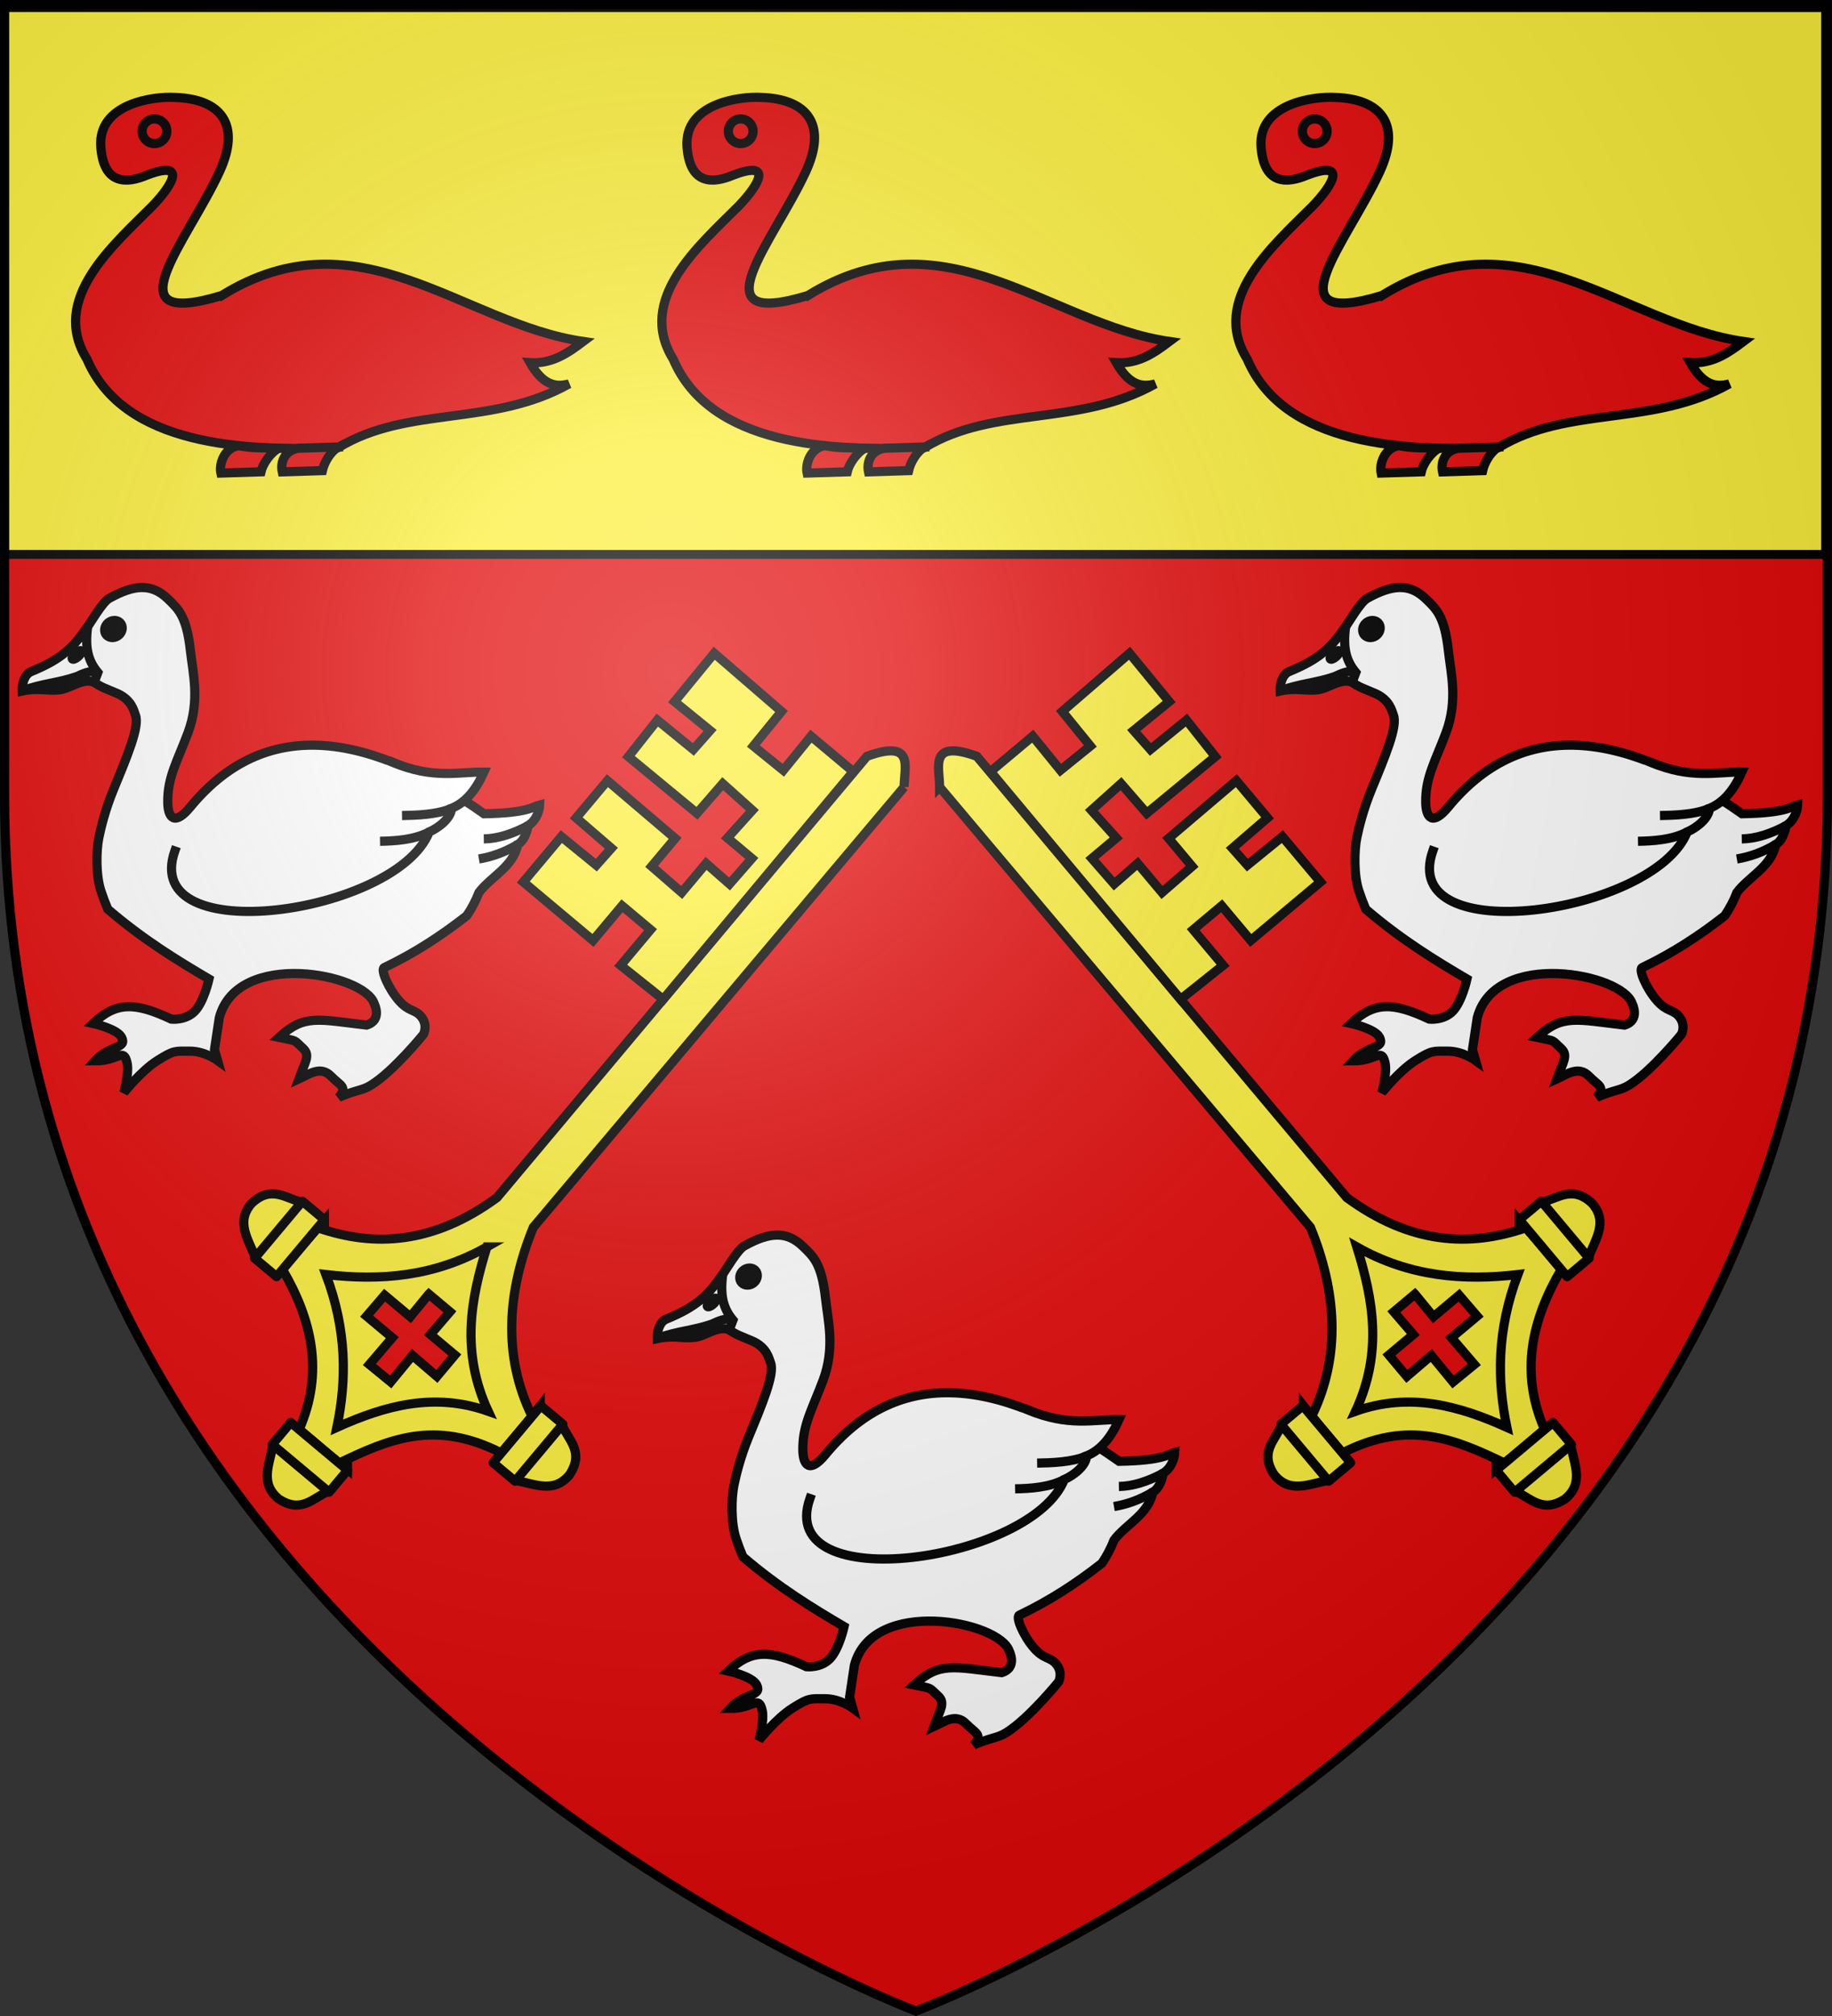 <?xml version="1.0" encoding="UTF-8" standalone="no"?>
<svg
   xmlns:dc="http://purl.org/dc/elements/1.1/"
   xmlns:cc="http://creativecommons.org/ns#"
   xmlns:rdf="http://www.w3.org/1999/02/22-rdf-syntax-ns#"
   xmlns:svg="http://www.w3.org/2000/svg"
   xmlns="http://www.w3.org/2000/svg"
   xmlns:xlink="http://www.w3.org/1999/xlink"
   xmlns:sodipodi="http://sodipodi.sourceforge.net/DTD/sodipodi-0.dtd"
   xmlns:inkscape="http://www.inkscape.org/namespaces/inkscape"
   width="600"
   height="660"
   viewBox="-300 -300 600 660"
   id="svg2"
   version="1.1"
   inkscape:version="0.48.4 r9939"
   sodipodi:docname="Ecu-Paulinier.svg"
   inkscape:export-filename="C:\Users\Emmanuel.PC\Documents\Héraldique\Ecu-Paulinier.png"
   inkscape:export-xdpi="144"
   inkscape:export-ydpi="144">
  <rect x="-300" y="-300" width="600" height="660" fill="#333333" stroke="none"/>
  <sodipodi:namedview
     pagecolor="#ffffff"
     bordercolor="#666666"
     borderopacity="1"
     objecttolerance="10"
     gridtolerance="10"
     guidetolerance="10"
     inkscape:pageopacity="0"
     inkscape:pageshadow="2"
     inkscape:window-width="1366"
     inkscape:window-height="706"
     id="namedview27"
     showgrid="false"
     inkscape:zoom="0.85"
     inkscape:cx="99.257102"
     inkscape:cy="308.84172"
     inkscape:window-x="-8"
     inkscape:window-y="-8"
     inkscape:window-maximized="1"
     inkscape:current-layer="layer3" />
  <defs
     id="defs4">
    <radialGradient
       id="Gradient1"
       gradientUnits="userSpaceOnUse"
       cx="-80"
       cy="-80"
       r="405">
      <stop
         style="stop-color:#fff;stop-opacity:0.31"
         offset="0"
         id="stop7" />
      <stop
         style="stop-color:#fff;stop-opacity:0.25"
         offset="0.19"
         id="stop9" />
      <stop
         style="stop-color:#6b6b6b;stop-opacity:0.125"
         offset="0.6"
         id="stop11" />
      <stop
         style="stop-color:#000;stop-opacity:0.125"
         offset="1"
         id="stop13" />
    </radialGradient>
    <clipPath
       id="shield_cut">
      <path
         id="shield"
         d="M-298.5,-298.5 h597 v258.5 C 298.5,246.2 0,358.39 0,358.39 0,358.39 -298.5,246.2 -298.5,-40z" />
    </clipPath>
  </defs>
  <g
     id="layer4"
     inkscape:label="Fond écu"
     inkscape:groupmode="layer"
     sodipodi:insensitive="true">
    <use
       xlink:href="#shield"
       id="use18"
       style="fill:#e20909"
       x="0"
       y="0"
       width="600"
       height="660" />
  </g>
  <g
     id="layer3"
     inkscape:label="Meubles"
     inkscape:groupmode="layer">
    <g
       style="display:inline;fill:#fcef3c"
       inkscape:label="chef"
       id="layer5"
       transform="translate(-300.081,-299.618)">
      <rect
         y="2.114"
         x="1.532"
         height="179.009"
         width="596.466"
         id="rect2230"
         style="fill:#fcef3c;fill-opacity:1;fill-rule:nonzero;stroke:#000000;stroke-width:2.902;stroke-miterlimit:4;stroke-opacity:1;stroke-dasharray:none" />
    </g>
    <g
       id="layer1-7"
       transform="matrix(0.506,0,0,0.504,-419.327,-439.944)"
       style="fill:#e20909;stroke:#000000;stroke-width:5.94;stroke-miterlimit:4;stroke-dasharray:none">
      <path
         style="fill:#e20909;fill-rule:evenodd;stroke:#000000;stroke-width:5.94;stroke-linecap:butt;stroke-linejoin:miter;stroke-miterlimit:4;stroke-opacity:1;stroke-dasharray:none"
         id="path5991"
         d="m 379.286,469.645 0,0 c 88.899,-55.365 156.247,18.577 234.043,29.829 -9.997,7.541 -20.181,14.708 -34.418,13.767 8.413,14.846 16.827,16.087 25.24,13.767 -49.715,28.035 -104.297,14.007 -149.145,41.302 -60.575,2.828 -138.994,-0.865 -162.912,-57.363 -24.055,-38.875 16.541,-73.502 42.422,-99.497 13.005,-13.56 22.715,-30.097 -3.612,-20.002 -13.312,5.674 -28.027,6.199 -29.829,-18.356 -2.069,-28.19 34.123,-33.021 48.185,-32.124 29.562,0.995 42.768,17.465 28.682,48.185 -20.895,45.568 -71.523,102.612 1.344,80.492 z"
         inkscape:connector-curvature="0" />
      <path
         style="fill:#e20909;fill-rule:evenodd;stroke:#000000;stroke-width:5.94;stroke-linecap:butt;stroke-linejoin:miter;stroke-miterlimit:4;stroke-opacity:1;stroke-dasharray:none"
         id="path5993"
         d="m 455.025,568.011 c -5.42,2.833 -9.44,10.367 -10.546,15.357 L 418.519,584.18 c -1.247,-5.691 1.008,-13.981 10.546,-15.357 l 25.96,-0.811 z"
         inkscape:connector-curvature="0" />
      <path
         style="fill:#e20909;fill-rule:evenodd;stroke:#000000;stroke-width:5.94;stroke-linecap:butt;stroke-linejoin:miter;stroke-miterlimit:4;stroke-opacity:1;stroke-dasharray:none"
         id="path5995"
         d="m 416.286,568.795 c -5.42,2.833 -10.44,10.367 -11.546,15.357 l -25.96,0.811 c -1.247,-5.691 2.008,-16.415 11.546,-17.791 8.653,1.794 17.306,1.299 25.96,1.622 z"
         inkscape:connector-curvature="0" />
      <path
         style="fill:#e20909;fill-opacity:1;stroke:#000000;stroke-width:5.94;stroke-miterlimit:4;stroke-opacity:1;stroke-dasharray:none"
         id="path2759"
         transform="translate(279.802,335.917)"
         d="m 64,27 a 8,8 0 1 1 -16,0 8,8 0 1 1 16,0 z"
         inkscape:connector-curvature="0" />
    </g>
    <use
       x="0"
       y="0"
       xlink:href="#layer1-7"
       id="use7471"
       transform="translate(192,0)"
       width="600"
       height="660" />
    <use
       x="0"
       y="0"
       xlink:href="#use7471"
       id="use7473"
       transform="translate(188,0)"
       width="600"
       height="660" />
    <g
       id="g7533"
       transform="matrix(0.656,0.55,-0.551,0.657,-72.925,-12.194)"
       style="stroke:#000000;stroke-width:3.502;stroke-miterlimit:4;stroke-dasharray:none">
      <path
         sodipodi:nodetypes="ccccccccccc"
         id="path11319"
         d="M 39.166,-78.659 38.658,141.139 c 8.079,25.213 22.642,45.227 46.038,55.601 l 0,18.284 c -27.784,6.355 -36.422,23.762 -45.022,42.75 L 19.687,257.686 C 12.984,234.904 -3.476,222.531 -24.5,215.024 l 0,-20.823 C -2.982,186.054 13.52,170.551 20.703,141.38 l 0,-219.916 c 9.875,-16.95 13.594,-5.922 18.464,-0.123 z"
         style="fill:#fcef3c;fill-opacity:1;fill-rule:evenodd;stroke:#000000;stroke-width:3.502;stroke-linecap:butt;stroke-linejoin:miter;stroke-miterlimit:4;stroke-opacity:1;stroke-dasharray:none"
         inkscape:connector-curvature="0" />
      <path
         sodipodi:nodetypes="ccccc"
         id="path11321"
         d="m 29.88,158.272 c 8.028,19.15 18.076,37.126 40.761,47.764 C 50.032,213.698 38.984,229.773 30.239,247.875 21.477,231.562 9.219,216.92 -10.522,205.857 7.071,194.328 21.826,179.818 29.88,158.272 z"
         style="fill:#fcef3c;fill-opacity:1;fill-rule:evenodd;stroke:#000000;stroke-width:3.502;stroke-linecap:butt;stroke-linejoin:miter;stroke-miterlimit:4;stroke-opacity:1;stroke-dasharray:none"
         inkscape:connector-curvature="0" />
      <g
         style="fill:#fcef3c;fill-opacity:1;stroke:#000000;stroke-width:7.315;stroke-miterlimit:4;stroke-dasharray:none"
         transform="matrix(0.479,0,0,0.479,-59.364,-92.695)"
         id="g11330">
        <path
           style="fill:#fcef3c;fill-opacity:1;fill-rule:evenodd;stroke:#000000;stroke-width:7.315;stroke-linecap:butt;stroke-linejoin:miter;stroke-miterlimit:4;stroke-opacity:1;stroke-dasharray:none"
           d="m 300.473,593.682 1.5,57.769 22.507,-1e-5 c 12.882,-7.348 29.577,-11.155 29.26,-30.76 -2.555,-21.752 -18.652,-20.483 -30.385,-26.634 l -22.883,-0.375 z"
           id="path11326"
           sodipodi:nodetypes="cccccc"
           inkscape:connector-curvature="0" />
        <rect
           style="fill:#fcef3c;fill-opacity:1;stroke:#000000;stroke-width:7.315;stroke-linecap:round;stroke-linejoin:round;stroke-miterlimit:4;stroke-opacity:1;stroke-dasharray:none"
           id="rect11328"
           width="22.883"
           height="59.269"
           x="300.849"
           y="593.307" />
      </g>
      <g
         style="fill:#fcef3c;fill-opacity:1;stroke:#000000;stroke-width:7.315;stroke-miterlimit:4;stroke-dasharray:none"
         transform="matrix(-0.479,0,0,0.479,119.634,-94.011)"
         id="g11334">
        <path
           style="fill:#fcef3c;fill-opacity:1;fill-rule:evenodd;stroke:#000000;stroke-width:7.315;stroke-linecap:butt;stroke-linejoin:miter;stroke-miterlimit:4;stroke-opacity:1;stroke-dasharray:none"
           d="m 300.473,593.682 1.5,57.769 22.507,-1e-5 c 12.882,-7.348 29.577,-11.155 29.26,-30.76 -2.555,-21.752 -18.652,-20.483 -30.385,-26.634 l -22.883,-0.375 z"
           id="path11336"
           sodipodi:nodetypes="cccccc"
           inkscape:connector-curvature="0" />
        <rect
           style="fill:#fcef3c;fill-opacity:1;stroke:#000000;stroke-width:7.315;stroke-linecap:round;stroke-linejoin:round;stroke-miterlimit:4;stroke-opacity:1;stroke-dasharray:none"
           id="rect11338"
           width="22.883"
           height="59.269"
           x="300.849"
           y="593.307" />
      </g>
      <path
         sodipodi:nodetypes="cccccc"
         id="path11342"
         d="m 43.706,257.601 -27.653,0.718 5e-6,10.774 c 3.517,6.167 5.34,14.158 14.724,14.006 10.412,-1.223 9.805,-8.929 12.749,-14.545 l 0.18,-10.954 z"
         style="fill:#fcef3c;fill-opacity:1;fill-rule:evenodd;stroke:#000000;stroke-width:3.502;stroke-linecap:butt;stroke-linejoin:miter;stroke-miterlimit:4;stroke-opacity:1;stroke-dasharray:none"
         inkscape:connector-curvature="0" />
      <rect
         transform="matrix(0,1,-1,0,0,0)"
         y="-43.886"
         x="257.78"
         height="28.371"
         width="10.954"
         id="rect11344"
         style="fill:#fcef3c;fill-opacity:1;stroke:#000000;stroke-width:3.502;stroke-linecap:round;stroke-linejoin:round;stroke-miterlimit:4;stroke-opacity:1;stroke-dasharray:none" />
      <path
         id="path14900"
         d="m 24.443,186.328 10.539,0 -0.127,11.427 12.189,0 0,10.666 -12.316,-0.127 0.127,13.078 -10.539,0.127 0.127,-13.459 -12.824,0 0.127,-10.539 12.824,0 -0.127,-11.174 z"
         style="fill:#e20909;fill-opacity:1;fill-rule:evenodd;stroke:#000000;stroke-width:3.502;stroke-linecap:butt;stroke-linejoin:miter;stroke-miterlimit:4;stroke-opacity:1;stroke-dasharray:none"
         inkscape:connector-curvature="0" />
      <path
         sodipodi:nodetypes="ccccccccccccccccccccccccccccccccc"
         id="path15787"
         d="m 20.449,-70.693 -21.077,10e-7 0.254,16.76 -14.729,0.254 -0.254,-17.014 -34.029,-0.508 0.254,23.871 17.522,-0.254 -0.254,9.65 -17.776,0.254 0.508,17.776 34.029,-0.254 0.254,-14.983 15.237,0.508 -0.508,14.221 12.189,0 -0.254,12.951 -11.935,-0.254 4.79e-6,14.475 -15.237,-0.254 0,-13.967 -34.029,-0.254 0,18.538 17.776,0.254 -0.254,8.634 -17.268,0.254 5e-6,22.601 34.79,0 0,-17.268 14.221,0 -4.79e-6,17.776 L 20.703,42.567 20.449,-70.693 z"
         style="fill:#fcef3c;fill-opacity:1;fill-rule:evenodd;stroke:#000000;stroke-width:3.502;stroke-linecap:butt;stroke-linejoin:miter;stroke-miterlimit:4;stroke-opacity:1;stroke-dasharray:none"
         inkscape:connector-curvature="0" />
    </g>
    <use
       x="0"
       y="0"
       xlink:href="#g7533"
       id="use7547"
       transform="matrix(-1,0,0,1,3.848,0)"
       width="600"
       height="660" />
    <g
       id="g7617"
       transform="translate(-8,-44)">
      <path
         sodipodi:nodetypes="ccccccscssscsccsssssccsccscccssccccccscscscsscc"
         inkscape:connector-curvature="0"
         id="path3751"
         transform="translate(-300,-300)"
         d="m 160.875,343.781 c 1.557,-2.303 2.909,-4.811 4,-7.625 4.037,-5.294 11.169,-8.302 12.719,-15.719 1.949,-1.053 3.048,-4.014 3.344,-6.156 2.717,-1.595 3.766,-5.022 3.812,-6.781 -2.261,0.561 -3.528,2.65 -18.219,2.906 -41.696,-29.443 -73.6,-29.679 -96.219,-2.188 -5.168,6.281 -7.317,3.5 -7.375,-1.594 -0.098,-8.211 3.139,-13.379 6.656,-22.812 C 73.508,273.314 71.177,264.365 70.375,257.125 69.111,245.716 66.469,243.423 62.906,240 c -2.585,-2.484 -5.291,-3.662 -8.375,-3.656 -3.084,0.006 -6.568,1.216 -10.781,3.562 -2.184,1.217 -5.569,7.145 -8.75,11.875 l 3.344,15.188 c 2.355,1.959 5.111,2.761 8,4.031 4.853,2.134 5.454,5.671 6.031,7.156 1.425,3.667 -2.815,13.667 -7.188,24.281 -2.711,6.58 -4.166,12.627 -4.812,15.812 -0.842,4.152 -1.031,12.271 0.688,17.438 0.714,2.148 1.459,4.118 2.25,5.969 11.67,10.006 22.773,16.758 33.141,22.859 0,0 -1.622,7.371 -4.641,10.516 -3.019,3.145 -7.688,2.625 -7.688,2.625 -11.855,-5.57 -18.087,-5.745 -25.625,1.406 0,0 7.88,1.72 9.312,4.531 1.948,3.823 -3.938,2.503 -8.688,7.719 7.586,0.069 9.301,-4.553 10.5,0.625 0.764,3.297 -1.062,9.781 -1.062,9.781 0,0 5.654,-7.166 11.062,-10.562 5.409,-3.396 5.657,-3.031 10.562,-3.031 4.906,0 9.062,3.031 9.062,3.031 l -1,-3.531 1.573,-10.427 c 5.902,-22.523 47.527,-14.491 50.74,-4.635 0,0 2.783,5.396 -2.5,7.031 -15.856,-1.836 -20.425,-3.627 -28.688,4.031 6.325,1.343 4.515,0.517 7.844,3.562 2.535,2.32 0.722,4.379 -1.312,10.031 3.202,-1.451 7.034,-4.46 10.5,-0.906 3.169,3.249 5.485,3.418 2.562,6.906 6.055,-2.551 7.538,-2.111 10.562,-3.969 7.281,-4.472 17.156,-16.625 17.156,-16.625 0,0 1.481,-2.764 -0.531,-5.531 -2.013,-2.767 -4.135,-1.663 -7.531,-5.562 -3.396,-3.899 -6.031,-10.031 -4.828,-10.734 10.141,-4.854 18.737,-10.487 27.078,-17.016 z"
         style="fill:#ffffff;fill-rule:evenodd;stroke:#000000;stroke-width:3;stroke-linecap:butt;stroke-linejoin:miter;stroke-miterlimit:4;stroke-opacity:1;stroke-dasharray:none" />
      <path
         inkscape:connector-curvature="0"
         id="path3753"
         d="m -251.975,-50.646 c 0.138,1.516 -1.036,3.003 -2.622,3.32 -1.586,0.317 -2.985,-0.655 -3.123,-2.171 -0.138,-1.516 1.036,-3.003 2.622,-3.32 1.586,-0.317 2.985,0.655 3.123,2.171 z"
         style="fill:#000000;fill-rule:evenodd;stroke:#000000;stroke-width:3;stroke-linecap:butt;stroke-linejoin:miter;stroke-miterlimit:4;stroke-opacity:1;stroke-dasharray:none" />
      <path
         inkscape:connector-curvature="0"
         sodipodi:nodetypes="ccscccs"
         id="path3755"
         d="m -281.799,-36.138 c -2.114,0.866 -3.045,3.841 -2.929,6.357 5.347,-1.157 8.215,0.1 12.247,-0.397 3.664,-0.452 7.548,-3.956 11.336,-2.473 l 1.198,-3.178 c -3.376,-4.043 -4.212,-8.33 -3.349,-15.008 -4.532,6.353 -7.654,10.254 -18.504,14.7 z"
         style="fill:#ffffff;fill-rule:evenodd;stroke:#000000;stroke-width:3;stroke-linecap:butt;stroke-linejoin:miter;stroke-miterlimit:4;stroke-opacity:1;stroke-dasharray:none" />
      <path
         inkscape:connector-curvature="0"
         sodipodi:nodetypes="ccc"
         id="path3757"
         d="m -259.936,-35.797 c -2.263,-1.112 -5.489,0.673 -6.954,1.298 -6.559,2.226 -10.962,2.15 -17.847,4.646"
         style="fill:#ffffff;fill-rule:evenodd;stroke:#000000;stroke-width:3;stroke-linecap:butt;stroke-linejoin:miter;stroke-miterlimit:4;stroke-opacity:1;stroke-dasharray:none" />
      <path
         inkscape:connector-curvature="0"
         sodipodi:nodetypes="cc"
         id="path3759"
         d="m -119.061,14.318 c -4.965,2.639 -9.814,4.247 -14.493,4.326"
         style="fill:#ffffff;fill-rule:evenodd;stroke:#000000;stroke-width:3;stroke-linecap:butt;stroke-linejoin:miter;stroke-miterlimit:4;stroke-opacity:1;stroke-dasharray:none" />
      <path
         inkscape:connector-curvature="0"
         sodipodi:nodetypes="cc"
         id="path3761"
         d="m -122.443,20.486 c -4.661,2.752 -8.821,4.061 -12.722,4.726"
         style="fill:#ffffff;fill-rule:evenodd;stroke:#000000;stroke-width:3;stroke-linecap:butt;stroke-linejoin:miter;stroke-miterlimit:4;stroke-opacity:1;stroke-dasharray:none" />
      <path
         inkscape:connector-curvature="0"
         inkscape:transform-center-y="-12.27518"
         sodipodi:nodetypes="ccccc"
         id="path3763"
         d="m -234.742,22.598 c -11.554,32.832 72.71,20.642 83.307,-6.232 3.627,-1.636 7.242,-4.813 7.292,-7.731 4.76,-1.908 8.075,-6.185 10.633,-11.875 -8.263,-0.126 -16.424,2.42 -29.946,-3.216"
         style="fill:#ffffff;fill-rule:evenodd;stroke:#000000;stroke-width:3;stroke-linecap:square;stroke-linejoin:miter;stroke-miterlimit:4;stroke-opacity:1;stroke-dasharray:none" />
      <path
         inkscape:connector-curvature="0"
         style="fill:#ffffff;fill-rule:evenodd;stroke:#000000;stroke-width:3;stroke-linecap:butt;stroke-linejoin:miter;stroke-miterlimit:4;stroke-opacity:1;stroke-dasharray:none"
         d="m -144.175,8.678 c -4.798,2.043 -11.477,2.237 -16.156,2.315"
         id="path3765"
         sodipodi:nodetypes="cc" />
      <path
         inkscape:connector-curvature="0"
         sodipodi:nodetypes="cc"
         id="path3767"
         d="m -151.415,16.364 c -4.965,2.639 -11.448,2.974 -16.127,3.052"
         style="fill:#ffffff;fill-rule:evenodd;stroke:#000000;stroke-width:3;stroke-linecap:butt;stroke-linejoin:miter;stroke-miterlimit:4;stroke-opacity:1;stroke-dasharray:none" />
      <path
         inkscape:connector-curvature="0"
         style="fill:#ffffff;fill-rule:evenodd;stroke:#000000;stroke-width:3;stroke-linecap:butt;stroke-linejoin:miter;stroke-miterlimit:4;stroke-opacity:1;stroke-dasharray:none"
         d="m -265.358,-42.84 c 0.172,0.372 -0.359,1.235 -1.185,1.925 -0.826,0.69 -1.635,0.948 -1.806,0.576 -0.172,-0.372 0.359,-1.235 1.185,-1.925 0.826,-0.69 1.635,-0.948 1.806,-0.576 z"
         id="path3003" />
    </g>
    <use
       x="0"
       y="0"
       xlink:href="#g7617"
       id="use7629"
       transform="translate(412,0)"
       width="600"
       height="660" />
    <use
       x="0"
       y="0"
       xlink:href="#g7617"
       id="use7631"
       transform="translate(208,212)"
       width="600"
       height="660" />
  </g>
  <g
     id="layer2"
     inkscape:label="Reflet final"
     inkscape:groupmode="layer"
     sodipodi:insensitive="true">
    <use
       xlink:href="#shield"
       fill="url(#Gradient1)"
       id="use22" />
  </g>
  <g
     id="layer1"
     inkscape:label="Contour final"
     inkscape:groupmode="layer"
     sodipodi:insensitive="true">
    <use
       xlink:href="#shield"
       style="fill:none;stroke:#000;stroke-width:3"
       id="use25" />
  </g>
</svg>
